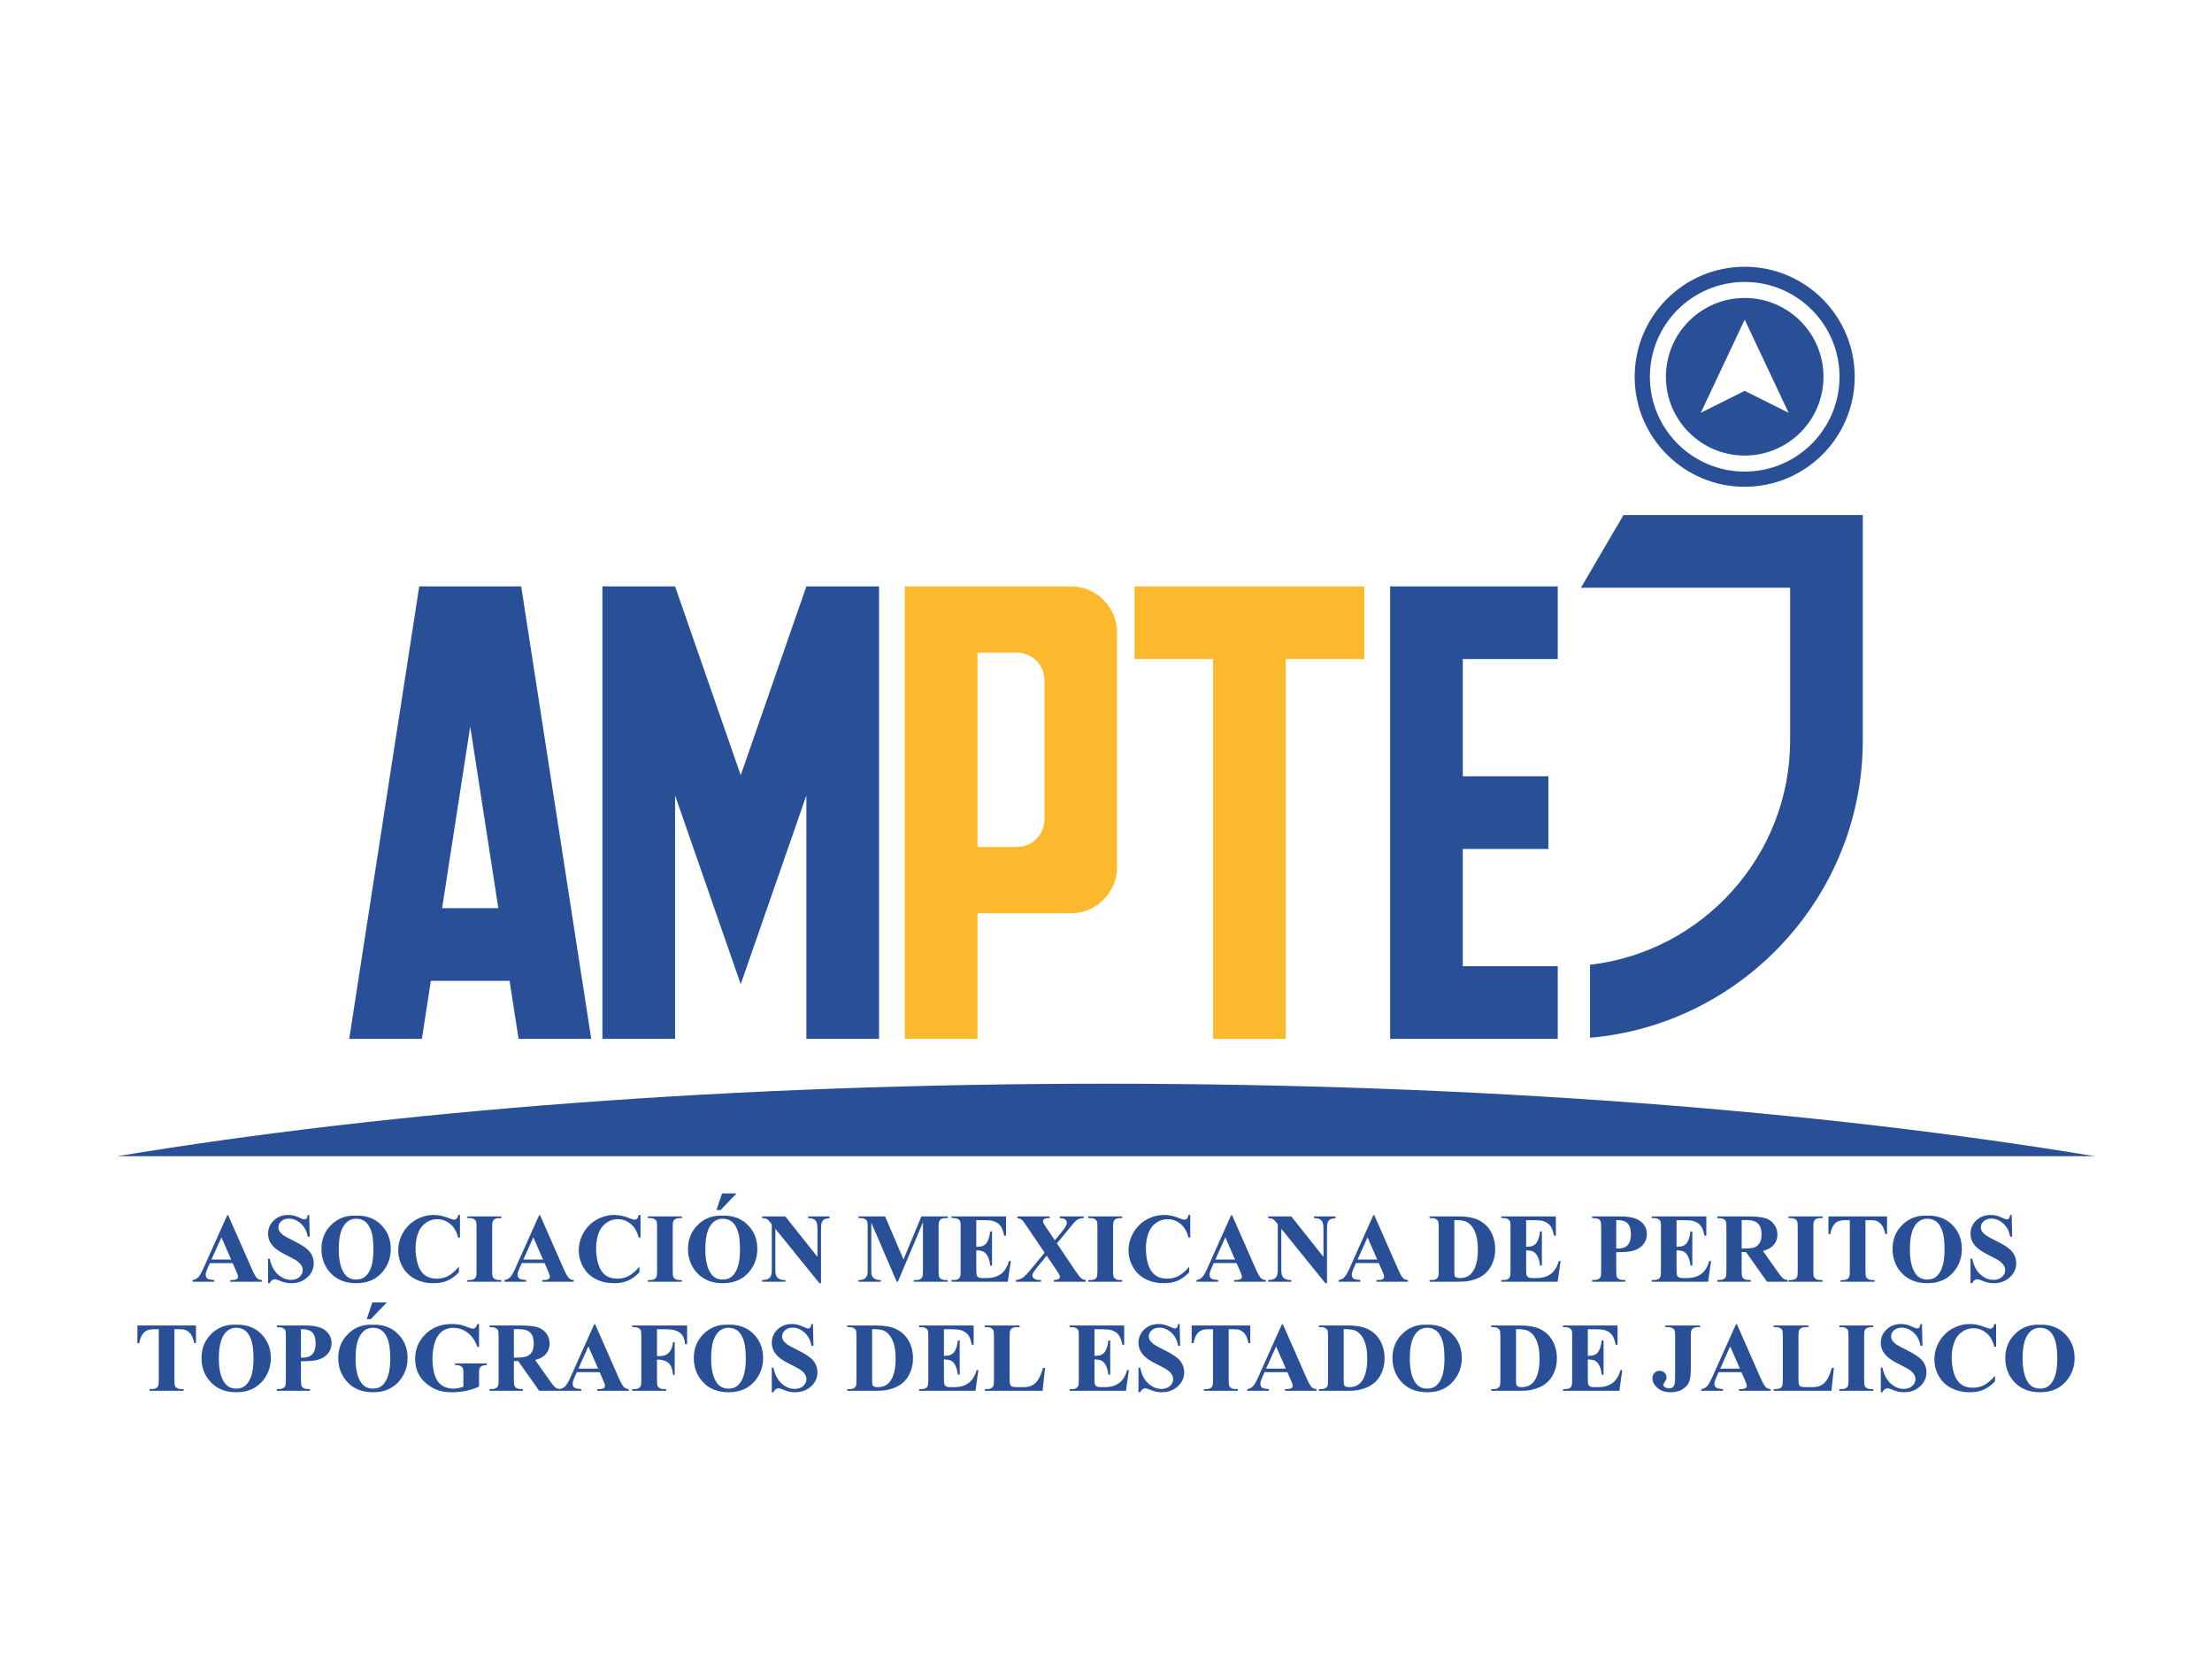 <?xml version="1.0" encoding="UTF-8"?>
<!DOCTYPE svg PUBLIC "-//W3C//DTD SVG 1.1//EN" "http://www.w3.org/Graphics/SVG/1.1/DTD/svg11.dtd">
<!-- Creator: CorelDRAW -->
<svg xmlns="http://www.w3.org/2000/svg" xml:space="preserve" width="25.4mm" height="19.05mm" version="1.1" style="shape-rendering:geometricPrecision; text-rendering:geometricPrecision; image-rendering:optimizeQuality; fill-rule:evenodd; clip-rule:evenodd"
viewBox="0 0 2540 1905"
 xmlns:xlink="http://www.w3.org/1999/xlink"
 xmlns:xodm="http://www.corel.com/coreldraw/odm/2003">
 <defs>
  <style type="text/css">
   <![CDATA[
    .fil3 {fill:none}
    .fil2 {fill:#FDB92E}
    .fil1 {fill:#295097}
    .fil0 {fill:#295097;fill-rule:nonzero}
   ]]>
  </style>
 </defs>
 <g id="Capa_x0020_1">
  <g id="_2369802537296">
   <g>
    <path class="fil0" d="M267.2 1450.41l-26.21 0 -3.27 7.31c-1.03,2.45 -1.54,4.49 -1.54,6.09 0,2.13 0.85,3.69 2.53,4.71 1,0.59 3.44,1.04 7.34,1.34l0 1.92 -24.89 0 0 -1.92c2.68,-0.42 4.9,-1.55 6.62,-3.37 1.73,-1.85 3.88,-5.66 6.4,-11.42l26.76 -59.72 1.06 0 27 61.37c2.58,5.88 4.69,9.6 6.35,11.12 1.26,1.17 3.02,1.83 5.32,2.02l0 1.92 -36.22 0 0 -1.92 1.49 0c2.9,0 4.95,-0.42 6.12,-1.25 0.81,-0.58 1.21,-1.45 1.21,-2.56 0,-0.68 -0.1,-1.37 -0.32,-2.09 -0.08,-0.32 -0.63,-1.73 -1.66,-4.2l-4.09 -9.35zm-1.77 -4.07l-11.18 -25.53 -11.44 25.53 22.62 0zm89.64 -51.22l0.57 24.99 -2.26 0c-1.08,-6.26 -3.7,-11.29 -7.88,-15.09 -4.2,-3.81 -8.73,-5.72 -13.59,-5.72 -3.77,0 -6.75,1 -8.93,3.02 -2.21,2 -3.3,4.32 -3.3,6.92 0,1.65 0.4,3.12 1.17,4.42 1.05,1.72 2.77,3.43 5.14,5.13 1.74,1.21 5.73,3.37 11.99,6.46 8.78,4.3 14.7,8.37 17.75,12.2 3.03,3.82 4.54,8.19 4.54,13.13 0,6.26 -2.45,11.63 -7.33,16.13 -4.88,4.51 -11.08,6.77 -18.6,6.77 -2.35,0 -4.6,-0.25 -6.69,-0.72 -2.11,-0.47 -4.75,-1.37 -7.91,-2.71 -1.78,-0.74 -3.23,-1.1 -4.38,-1.1 -0.96,0 -1.96,0.38 -3.03,1.12 -1.07,0.75 -1.94,1.88 -2.6,3.41l-1.92 0 0 -28.27 1.92 0c1.62,7.93 4.75,14 9.37,18.17 4.63,4.16 9.61,6.25 14.96,6.25 4.13,0 7.42,-1.13 9.87,-3.37 2.45,-2.24 3.68,-4.84 3.68,-7.84 0,-1.75 -0.47,-3.47 -1.41,-5.12 -0.95,-1.66 -2.36,-3.23 -4.28,-4.73 -1.93,-1.49 -5.32,-3.44 -10.18,-5.83 -6.82,-3.33 -11.72,-6.2 -14.7,-8.55 -2.96,-2.36 -5.24,-5 -6.84,-7.9 -1.6,-2.92 -2.39,-6.13 -2.39,-9.61 0,-5.98 2.19,-11.06 6.58,-15.27 4.37,-4.2 9.89,-6.29 16.56,-6.29 2.43,0 4.79,0.28 7.07,0.87 1.73,0.45 3.84,1.26 6.33,2.45 2.48,1.19 4.22,1.77 5.22,1.77 0.96,0 1.71,-0.28 2.26,-0.87 0.55,-0.58 1.07,-1.99 1.55,-4.22l1.69 0zm53.35 0.79c11.93,-0.43 21.63,3.04 29.1,10.42 7.46,7.41 11.19,16.64 11.19,27.76 0,9.48 -2.79,17.83 -8.35,25.05 -7.37,9.55 -17.77,14.34 -31.22,14.34 -13.5,0 -23.92,-4.56 -31.29,-13.68 -5.82,-7.22 -8.74,-15.76 -8.74,-25.65 0,-11.12 3.79,-20.37 11.36,-27.78 7.58,-7.42 16.89,-10.89 27.95,-10.46zm0.66 3.51c-6.88,0 -12.1,3.48 -15.7,10.48 -2.92,5.72 -4.37,13.96 -4.37,24.7 0,12.76 2.26,22.2 6.77,28.31 3.14,4.25 7.53,6.38 13.19,6.38 3.8,0 6.99,-0.92 9.53,-2.75 3.24,-2.35 5.79,-6.12 7.6,-11.29 1.81,-5.16 2.71,-11.9 2.71,-20.2 0,-9.89 -0.92,-17.3 -2.77,-22.2 -1.85,-4.92 -4.2,-8.38 -7.07,-10.4 -2.86,-2.01 -6.16,-3.03 -9.89,-3.03zm119.1 -4.3l0 26.01 -2.15 0c-1.62,-6.82 -4.62,-12.06 -9.03,-15.7 -4.41,-3.64 -9.4,-5.45 -14.98,-5.45 -4.65,0 -8.93,1.34 -12.83,4.04 -3.88,2.69 -6.73,6.21 -8.54,10.57 -2.32,5.57 -3.47,11.78 -3.47,18.6 0,6.71 0.85,12.83 2.53,18.35 1.7,5.5 4.33,9.69 7.93,12.5 3.6,2.82 8.28,4.24 14,4.24 4.72,0 9.01,-1.04 12.93,-3.09 3.9,-2.08 8.03,-5.62 12.37,-10.67l0 6.44c-4.19,4.4 -8.56,7.58 -13.1,9.56 -4.54,1.98 -9.84,2.96 -15.91,2.96 -7.99,0 -15.07,-1.6 -21.25,-4.81 -6.2,-3.2 -10.99,-7.82 -14.34,-13.81 -3.38,-6.01 -5.05,-12.4 -5.05,-19.18 0,-7.15 1.86,-13.93 5.59,-20.34 3.73,-6.41 8.77,-11.38 15.12,-14.92 6.33,-3.53 13.06,-5.3 20.2,-5.3 5.25,0 10.79,1.15 16.64,3.43 3.39,1.34 5.54,2 6.44,2 1.19,0 2.21,-0.43 3.07,-1.3 0.87,-0.87 1.42,-2.24 1.68,-4.13l2.15 0zm47.51 74.74l0 1.92 -39.01 0 0 -1.92 2.47 0c2.16,0 3.91,-0.4 5.24,-1.17 0.95,-0.53 1.69,-1.41 2.2,-2.68 0.4,-0.88 0.6,-3.22 0.6,-7.01l0 -49.41c0,-3.86 -0.2,-6.27 -0.6,-7.23 -0.42,-0.96 -1.23,-1.81 -2.45,-2.53 -1.23,-0.73 -2.88,-1.09 -4.99,-1.09l-2.47 0 0 -1.92 39.01 0 0 1.92 -2.47 0c-2.15,0 -3.89,0.39 -5.2,1.17 -0.95,0.53 -1.7,1.41 -2.25,2.67 -0.39,0.89 -0.6,3.23 -0.6,7.01l0 49.41c0,3.87 0.21,6.28 0.62,7.24 0.44,0.96 1.25,1.81 2.47,2.53 1.22,0.73 2.88,1.09 4.96,1.09l2.47 0zm49.65 -19.45l-26.21 0 -3.26 7.31c-1.04,2.45 -1.55,4.49 -1.55,6.09 0,2.13 0.85,3.69 2.53,4.71 1,0.59 3.45,1.04 7.35,1.34l0 1.92 -24.9 0 0 -1.92c2.68,-0.42 4.9,-1.55 6.62,-3.37 1.73,-1.85 3.88,-5.66 6.41,-11.42l26.76 -59.72 1.05 0 27 61.37c2.59,5.88 4.7,9.6 6.36,11.12 1.26,1.17 3.01,1.83 5.31,2.02l0 1.92 -36.22 0 0 -1.92 1.49 0c2.9,0 4.96,-0.42 6.12,-1.25 0.81,-0.58 1.21,-1.45 1.21,-2.56 0,-0.68 -0.09,-1.37 -0.32,-2.09 -0.08,-0.32 -0.62,-1.73 -1.66,-4.2l-4.09 -9.35zm-1.77 -4.07l-11.17 -25.53 -11.44 25.53 22.61 0zm111.92 -51.22l0 26.01 -2.15 0c-1.62,-6.82 -4.62,-12.06 -9.03,-15.7 -4.41,-3.64 -9.4,-5.45 -14.98,-5.45 -4.65,0 -8.93,1.34 -12.83,4.04 -3.88,2.69 -6.73,6.21 -8.54,10.57 -2.32,5.57 -3.47,11.78 -3.47,18.6 0,6.71 0.85,12.83 2.53,18.35 1.69,5.5 4.33,9.69 7.93,12.5 3.6,2.82 8.28,4.24 14,4.24 4.72,0 9.01,-1.04 12.93,-3.09 3.9,-2.08 8.03,-5.62 12.36,-10.67l0 6.44c-4.18,4.4 -8.55,7.58 -13.09,9.56 -4.54,1.98 -9.84,2.96 -15.91,2.96 -7.99,0 -15.07,-1.6 -21.26,-4.81 -6.19,-3.2 -10.98,-7.82 -14.34,-13.81 -3.37,-6.01 -5.05,-12.4 -5.05,-19.18 0,-7.15 1.87,-13.93 5.6,-20.34 3.73,-6.41 8.76,-11.38 15.11,-14.92 6.34,-3.53 13.06,-5.3 20.21,-5.3 5.25,0 10.79,1.15 16.63,3.43 3.4,1.34 5.55,2 6.45,2 1.19,0 2.21,-0.43 3.07,-1.3 0.87,-0.87 1.42,-2.24 1.68,-4.13l2.15 0zm47.5 74.74l0 1.92 -39.01 0 0 -1.92 2.47 0c2.17,0 3.92,-0.4 5.24,-1.17 0.96,-0.53 1.7,-1.41 2.21,-2.68 0.39,-0.88 0.6,-3.22 0.6,-7.01l0 -49.41c0,-3.86 -0.21,-6.27 -0.6,-7.23 -0.42,-0.96 -1.23,-1.81 -2.45,-2.53 -1.23,-0.73 -2.89,-1.09 -5,-1.09l-2.47 0 0 -1.92 39.01 0 0 1.92 -2.46 0c-2.15,0 -3.89,0.39 -5.21,1.17 -0.94,0.53 -1.69,1.41 -2.24,2.67 -0.39,0.89 -0.6,3.23 -0.6,7.01l0 49.41c0,3.87 0.21,6.28 0.62,7.24 0.43,0.96 1.25,1.81 2.47,2.53 1.22,0.73 2.88,1.09 4.96,1.09l2.46 0zm46.34 -73.95c11.93,-0.43 21.64,3.04 29.1,10.42 7.46,7.41 11.19,16.64 11.19,27.76 0,9.48 -2.79,17.83 -8.34,25.05 -7.37,9.55 -17.78,14.34 -31.23,14.34 -13.49,0 -23.91,-4.56 -31.28,-13.68 -5.83,-7.22 -8.75,-15.76 -8.75,-25.65 0,-11.12 3.79,-20.37 11.37,-27.78 7.57,-7.42 16.88,-10.89 27.94,-10.46zm0.66 3.51c-6.87,0 -12.1,3.48 -15.7,10.48 -2.92,5.72 -4.37,13.96 -4.37,24.7 0,12.76 2.26,22.2 6.77,28.31 3.15,4.25 7.54,6.38 13.19,6.38 3.81,0 6.99,-0.92 9.54,-2.75 3.24,-2.35 5.78,-6.12 7.59,-11.29 1.81,-5.16 2.71,-11.9 2.71,-20.2 0,-9.89 -0.92,-17.3 -2.77,-22.2 -1.84,-4.92 -4.2,-8.38 -7.06,-10.4 -2.87,-2.01 -6.17,-3.03 -9.9,-3.03zm15.77 -29.06l-18.31 19.11 -4.75 0 6.44 -19.11 16.62 0zm56.01 26.46l36.92 46.43 0 -32.19c0,-4.54 -0.64,-7.59 -1.94,-9.19 -1.77,-2.17 -4.75,-3.21 -8.92,-3.13l0 -1.92 24.77 0 0 1.92c-3.17,0.41 -5.3,0.94 -6.39,1.58 -1.08,0.66 -1.92,1.72 -2.54,3.19 -0.61,1.47 -0.91,3.99 -0.91,7.55l0 62.42 -1.87 0 -50.59 -62.49 0 47.79c0,4.33 0.98,7.27 2.96,8.8 1.97,1.53 4.25,2.28 6.8,2.28l1.77 0 0 1.92 -26.68 0 0 -1.92c4.14,-0.04 7.01,-0.89 8.64,-2.56 1.63,-1.68 2.44,-4.51 2.44,-8.52l0 -53.01 -1.57 -1.94c-1.58,-2.04 -2.98,-3.38 -4.2,-4.02 -1.21,-0.64 -2.96,-1 -5.24,-1.07l0 -1.92 26.55 0zm135.74 49.43l20.47 -49.43 30.32 0 0 1.92 -2.43 0c-2.19,0 -3.96,0.39 -5.28,1.19 -0.92,0.52 -1.66,1.39 -2.2,2.64 -0.4,0.9 -0.61,3.24 -0.61,7.02l0 49.41c0,3.87 0.21,6.28 0.61,7.24 0.41,0.96 1.22,1.81 2.48,2.53 1.25,0.73 2.91,1.09 5,1.09l2.43 0 0 1.92 -39.01 0 0 -1.92 2.43 0c2.19,0 3.96,-0.4 5.28,-1.17 0.92,-0.53 1.65,-1.41 2.2,-2.68 0.4,-0.88 0.61,-3.22 0.61,-7.01l0 -55.47 -28.8 68.25 -1.32 0 -29.19 -67.76 0 52.72c0,3.72 0.09,6 0.28,6.84 0.49,1.85 1.53,3.36 3.13,4.53 1.6,1.16 4.13,1.75 7.56,1.75l0 1.92 -25.67 0 0 -1.92 0.79 0c1.66,0.04 3.21,-0.23 4.64,-0.81 1.45,-0.59 2.52,-1.36 3.26,-2.32 0.75,-0.96 1.32,-2.32 1.71,-4.07 0.08,-0.41 0.12,-2.3 0.12,-5.69l0 -47.38c0,-3.86 -0.19,-6.27 -0.61,-7.21 -0.39,-0.97 -1.22,-1.81 -2.48,-2.55 -1.27,-0.73 -2.94,-1.09 -5.04,-1.09l-2.39 0 0 -1.92 30.57 0 21.14 49.43zm83.56 -45.14l0 30.53 1.49 0c4.77,0 8.21,-1.49 10.36,-4.46 2.13,-2.98 3.51,-7.37 4.09,-13.18l2.15 0 0 39.24 -2.15 0c-0.43,-4.28 -1.38,-7.78 -2.79,-10.5 -1.43,-2.73 -3.07,-4.56 -4.95,-5.5 -1.89,-0.94 -4.62,-1.41 -8.2,-1.41l0 21.06c0,4.13 0.17,6.64 0.53,7.56 0.34,0.92 1,1.68 1.96,2.26 0.96,0.59 2.5,0.89 4.63,0.89l4.49 0c6.99,0 12.6,-1.62 16.83,-4.84 4.22,-3.23 7.25,-8.15 9.08,-14.78l2.05 0 -3.37 23.8 -64.7 0 0 -1.92 2.47 0c2.17,0 3.92,-0.4 5.24,-1.17 0.96,-0.53 1.7,-1.41 2.21,-2.68 0.39,-0.88 0.6,-3.22 0.6,-7.01l0 -49.41c0,-3.41 -0.09,-5.5 -0.28,-6.29 -0.36,-1.3 -1.04,-2.3 -2.04,-3 -1.39,-1.03 -3.3,-1.56 -5.73,-1.56l-2.47 0 0 -1.92 62.64 0 0 22.16 -2.14 0c-1.06,-5.43 -2.57,-9.31 -4.49,-11.67 -1.92,-2.35 -4.63,-4.09 -8.16,-5.2 -2.05,-0.66 -5.9,-1 -11.55,-1l-7.8 0zm92.56 26.63l20.62 30.68c3.43,5.18 5.86,8.33 7.33,9.44 1.45,1.11 3.17,1.77 5.16,2l0 1.92 -36.59 0 0 -1.92c2.92,-0.23 4.78,-0.68 5.63,-1.34 0.85,-0.68 1.27,-1.49 1.27,-2.47 0,-0.66 -0.12,-1.26 -0.38,-1.77 -0.51,-1.13 -1.81,-3.2 -3.87,-6.27l-10.89 -16.06 -11.42 13.85c-3.43,4.28 -5.12,7.18 -5.12,8.71 0,1.07 0.43,2.07 1.32,3.01 0.88,0.92 2.18,1.6 3.92,2 0.77,0.23 2.35,0.34 4.74,0.34l0 1.92 -28.75 0 0 -1.92c3.28,-0.49 5.84,-1.38 7.72,-2.68 2.47,-1.71 5.92,-5.27 10.33,-10.72l14.87 -18.03 -19.05 -28.12c-3.13,-4.66 -4.92,-7.26 -5.35,-7.76 -1,-1.25 -1.98,-2.11 -2.94,-2.64 -0.95,-0.51 -2.28,-0.91 -3.98,-1.17l0 -1.92 37.14 0 0 1.92 -1.88 0c-2.13,0 -3.64,0.34 -4.47,1.04 -0.85,0.67 -1.28,1.54 -1.28,2.6 0,0.81 0.13,1.52 0.39,2.11l3.81 5.8 9.35 13.91 7.76 -9.42c4.05,-5.02 6.09,-8.52 6.09,-10.52 0,-1.02 -0.3,-1.94 -0.87,-2.79 -0.56,-0.85 -1.39,-1.52 -2.45,-2.01 -1.07,-0.48 -2.73,-0.72 -4.97,-0.72l0 -1.92 27.55 0 0 1.92c-2.17,0.04 -3.92,0.3 -5.26,0.81 -1.32,0.51 -2.73,1.45 -4.24,2.83 -0.96,0.88 -3.35,3.67 -7.18,8.32l-14.06 17.04zm75.02 42.12l0 1.92 -39.01 0 0 -1.92 2.47 0c2.17,0 3.92,-0.4 5.24,-1.17 0.96,-0.53 1.7,-1.41 2.21,-2.68 0.39,-0.88 0.6,-3.22 0.6,-7.01l0 -49.41c0,-3.86 -0.21,-6.27 -0.6,-7.23 -0.42,-0.96 -1.23,-1.81 -2.45,-2.53 -1.23,-0.73 -2.89,-1.09 -5,-1.09l-2.47 0 0 -1.92 39.01 0 0 1.92 -2.46 0c-2.15,0 -3.89,0.39 -5.21,1.17 -0.94,0.53 -1.69,1.41 -2.24,2.67 -0.39,0.89 -0.6,3.23 -0.6,7.01l0 49.41c0,3.87 0.21,6.28 0.62,7.24 0.43,0.96 1.25,1.81 2.47,2.53 1.22,0.73 2.88,1.09 4.96,1.09l2.46 0zm78.15 -74.74l0 26.01 -2.14 0c-1.63,-6.82 -4.62,-12.06 -9.03,-15.7 -4.41,-3.64 -9.41,-5.45 -14.98,-5.45 -4.66,0 -8.94,1.34 -12.84,4.04 -3.88,2.69 -6.72,6.21 -8.53,10.57 -2.32,5.57 -3.47,11.78 -3.47,18.6 0,6.71 0.85,12.83 2.52,18.35 1.7,5.5 4.34,9.69 7.94,12.5 3.6,2.82 8.27,4.24 14,4.24 4.71,0 9.01,-1.04 12.93,-3.09 3.9,-2.08 8.02,-5.62 12.36,-10.67l0 6.44c-4.18,4.4 -8.56,7.58 -13.1,9.56 -4.54,1.98 -9.83,2.96 -15.9,2.96 -7.99,0 -15.08,-1.6 -21.26,-4.81 -6.2,-3.2 -10.99,-7.82 -14.34,-13.81 -3.37,-6.01 -5.05,-12.4 -5.05,-19.18 0,-7.15 1.86,-13.93 5.6,-20.34 3.73,-6.41 8.76,-11.38 15.11,-14.92 6.33,-3.53 13.06,-5.3 20.2,-5.3 5.26,0 10.8,1.15 16.64,3.43 3.39,1.34 5.54,2 6.45,2 1.18,0 2.2,-0.43 3.07,-1.3 0.86,-0.87 1.41,-2.24 1.68,-4.13l2.14 0zm53.16 55.29l-26.21 0 -3.26 7.31c-1.04,2.45 -1.54,4.49 -1.54,6.09 0,2.13 0.84,3.69 2.52,4.71 1,0.59 3.45,1.04 7.35,1.34l0 1.92 -24.89 0 0 -1.92c2.67,-0.42 4.9,-1.55 6.61,-3.37 1.73,-1.85 3.88,-5.66 6.41,-11.42l26.76 -59.72 1.05 0 27.01 61.37c2.58,5.88 4.69,9.6 6.35,11.12 1.26,1.17 3.01,1.83 5.31,2.02l0 1.92 -36.22 0 0 -1.92 1.49 0c2.9,0 4.96,-0.42 6.12,-1.25 0.81,-0.58 1.21,-1.45 1.21,-2.56 0,-0.68 -0.09,-1.37 -0.32,-2.09 -0.08,-0.32 -0.62,-1.73 -1.66,-4.2l-4.09 -9.35zm-1.77 -4.07l-11.17 -25.53 -11.44 25.53 22.61 0zm64.6 -49.52l36.92 46.43 0 -32.19c0,-4.54 -0.64,-7.59 -1.94,-9.19 -1.78,-2.17 -4.75,-3.21 -8.92,-3.13l0 -1.92 24.76 0 0 1.92c-3.16,0.41 -5.29,0.94 -6.38,1.58 -1.08,0.66 -1.93,1.72 -2.55,3.19 -0.6,1.47 -0.9,3.99 -0.9,7.55l0 62.42 -1.87 0 -50.6 -62.49 0 47.79c0,4.33 0.98,7.27 2.96,8.8 1.98,1.53 4.26,2.28 6.81,2.28l1.77 0 0 1.92 -26.69 0 0 -1.92c4.15,-0.04 7.01,-0.89 8.65,-2.56 1.62,-1.68 2.43,-4.51 2.43,-8.52l0 -53.01 -1.56 -1.94c-1.58,-2.04 -2.98,-3.38 -4.2,-4.02 -1.21,-0.64 -2.96,-1 -5.24,-1.07l0 -1.92 26.55 0zm100.48 53.59l-26.21 0 -3.26 7.31c-1.04,2.45 -1.55,4.49 -1.55,6.09 0,2.13 0.85,3.69 2.53,4.71 1,0.59 3.45,1.04 7.34,1.34l0 1.92 -24.89 0 0 -1.92c2.68,-0.42 4.9,-1.55 6.62,-3.37 1.73,-1.85 3.88,-5.66 6.4,-11.42l26.76 -59.72 1.06 0 27 61.37c2.58,5.88 4.69,9.6 6.35,11.12 1.26,1.17 3.02,1.83 5.32,2.02l0 1.92 -36.22 0 0 -1.92 1.49 0c2.9,0 4.95,-0.42 6.12,-1.25 0.81,-0.58 1.21,-1.45 1.21,-2.56 0,-0.68 -0.1,-1.37 -0.32,-2.09 -0.08,-0.32 -0.63,-1.73 -1.66,-4.2l-4.09 -9.35zm-1.77 -4.07l-11.18 -25.53 -11.44 25.53 22.62 0zm60 25.44l0 -1.92 2.47 0c2.17,0 3.84,-0.34 4.99,-1.04 1.15,-0.68 2.02,-1.62 2.57,-2.81 0.32,-0.77 0.49,-3.1 0.49,-7.01l0 -49.41c0,-3.86 -0.21,-6.27 -0.61,-7.23 -0.41,-0.96 -1.22,-1.81 -2.45,-2.53 -1.22,-0.73 -2.88,-1.09 -4.99,-1.09l-2.47 0 0 -1.92 33.51 0c8.95,0 16.15,1.22 21.59,3.65 6.66,2.98 11.71,7.5 15.15,13.53 3.45,6.05 5.17,12.89 5.17,20.52 0,5.26 -0.85,10.12 -2.55,14.57 -1.69,4.43 -3.88,8.11 -6.55,11.01 -2.7,2.88 -5.81,5.2 -9.31,6.95 -3.53,1.75 -7.82,3.11 -12.89,4.07 -2.25,0.43 -5.79,0.66 -10.61,0.66l-33.51 0zm28.49 -70.78l0 58.48c0,3.09 0.15,4.99 0.46,5.69 0.28,0.69 0.79,1.22 1.49,1.6 0.99,0.55 2.43,0.83 4.31,0.83 6.16,0 10.87,-2.09 14.11,-6.3 4.43,-5.67 6.66,-14.49 6.66,-26.42 0,-9.63 -1.51,-17.3 -4.54,-23.04 -2.4,-4.51 -5.49,-7.56 -9.26,-9.18 -2.65,-1.15 -7.06,-1.7 -13.23,-1.66zm82.45 0.11l0 30.53 1.49 0c4.77,0 8.21,-1.49 10.36,-4.46 2.13,-2.98 3.51,-7.37 4.09,-13.18l2.15 0 0 39.24 -2.15 0c-0.43,-4.28 -1.38,-7.78 -2.79,-10.5 -1.43,-2.73 -3.07,-4.56 -4.95,-5.5 -1.89,-0.94 -4.62,-1.41 -8.2,-1.41l0 21.06c0,4.13 0.17,6.64 0.53,7.56 0.34,0.92 1,1.68 1.96,2.26 0.96,0.59 2.5,0.89 4.63,0.89l4.49 0c6.99,0 12.6,-1.62 16.83,-4.84 4.22,-3.23 7.25,-8.15 9.08,-14.78l2.05 0 -3.37 23.8 -64.7 0 0 -1.92 2.47 0c2.17,0 3.92,-0.4 5.24,-1.17 0.96,-0.53 1.7,-1.41 2.21,-2.68 0.39,-0.88 0.6,-3.22 0.6,-7.01l0 -49.41c0,-3.41 -0.09,-5.5 -0.28,-6.29 -0.36,-1.3 -1.04,-2.3 -2.04,-3 -1.39,-1.03 -3.3,-1.56 -5.73,-1.56l-2.47 0 0 -1.92 62.64 0 0 22.16 -2.14 0c-1.06,-5.43 -2.57,-9.31 -4.49,-11.67 -1.92,-2.35 -4.63,-4.09 -8.16,-5.2 -2.05,-0.66 -5.9,-1 -11.55,-1l-7.8 0zm103.46 36.75l0 20.8c0,4.1 0.24,6.66 0.75,7.71 0.49,1.06 1.38,1.91 2.66,2.55 1.26,0.62 3.6,0.94 6.99,0.94l0 1.92 -38.1 0 0 -1.92c3.46,0 5.82,-0.32 7.04,-0.98 1.25,-0.64 2.11,-1.49 2.6,-2.53 0.51,-1.03 0.76,-3.59 0.76,-7.69l0 -48.73c0,-4.09 -0.25,-6.65 -0.76,-7.7 -0.49,-1.06 -1.35,-1.91 -2.62,-2.55 -1.26,-0.62 -3.59,-0.94 -7.02,-0.94l0 -1.92 32.67 0c10.76,0 18.49,1.92 23.16,5.75 4.7,3.84 7.03,8.63 7.03,14.37 0,4.88 -1.51,9.05 -4.54,12.52 -3.02,3.46 -7.18,5.82 -12.49,7.08 -3.57,0.89 -9.61,1.32 -18.13,1.32zm0 -36.75l0 32.45c1.22,0.08 2.15,0.12 2.77,0.12 4.5,0 7.99,-1.34 10.42,-4.02 2.43,-2.67 3.65,-6.82 3.65,-12.43 0,-5.58 -1.22,-9.65 -3.65,-12.23 -2.43,-2.59 -6.09,-3.89 -10.91,-3.89l-2.28 0zm69.29 0l0 30.53 1.49 0c4.77,0 8.22,-1.49 10.36,-4.46 2.13,-2.98 3.51,-7.37 4.09,-13.18l2.15 0 0 39.24 -2.15 0c-0.43,-4.28 -1.37,-7.78 -2.79,-10.5 -1.43,-2.73 -3.07,-4.56 -4.95,-5.5 -1.89,-0.94 -4.62,-1.41 -8.2,-1.41l0 21.06c0,4.13 0.17,6.64 0.53,7.56 0.34,0.92 1,1.68 1.96,2.26 0.96,0.59 2.5,0.89 4.63,0.89l4.49 0c6.99,0 12.61,-1.62 16.83,-4.84 4.22,-3.23 7.25,-8.15 9.08,-14.78l2.05 0 -3.37 23.8 -64.69 0 0 -1.92 2.47 0c2.16,0 3.91,-0.4 5.23,-1.17 0.96,-0.53 1.7,-1.41 2.21,-2.68 0.39,-0.88 0.6,-3.22 0.6,-7.01l0 -49.41c0,-3.41 -0.09,-5.5 -0.28,-6.29 -0.36,-1.3 -1.04,-2.3 -2.04,-3 -1.39,-1.03 -3.29,-1.56 -5.72,-1.56l-2.47 0 0 -1.92 62.64 0 0 22.16 -2.15 0c-1.06,-5.43 -2.56,-9.31 -4.49,-11.67 -1.92,-2.35 -4.63,-4.09 -8.16,-5.2 -2.05,-0.66 -5.9,-1 -11.55,-1l-7.8 0zm74.74 36.52l0 21.15c0,4.03 0.24,6.59 0.75,7.63 0.49,1.06 1.38,1.88 2.62,2.51 1.26,0.62 3.6,0.94 7.03,0.94l0 1.92 -38.33 0 0 -1.92c3.47,0 5.82,-0.32 7.05,-0.96 1.24,-0.64 2.11,-1.49 2.6,-2.51 0.51,-1.03 0.75,-3.58 0.75,-7.61l0 -48.96c0,-4.05 -0.24,-6.6 -0.75,-7.63 -0.49,-1.06 -1.38,-1.89 -2.62,-2.51 -1.26,-0.62 -3.6,-0.94 -7.03,-0.94l0 -1.92 34.83 0c9.06,0 15.67,0.62 19.88,1.88 4.2,1.25 7.63,3.56 10.29,6.95 2.65,3.38 3.97,7.34 3.97,11.88 0,5.52 -1.99,10.1 -5.97,13.72 -2.55,2.3 -6.11,4.01 -10.69,5.14l17.96 25.38c2.38,3.27 4.07,5.3 5.07,6.11 1.51,1.13 3.28,1.75 5.28,1.87l0 2.03 -23.6 0 -24.17 -34.15 -4.92 0zm0 -36.63l0 32.68 3.15 0c5.12,0 8.97,-0.47 11.51,-1.4 2.54,-0.94 4.54,-2.64 5.99,-5.07 1.45,-2.43 2.19,-5.61 2.19,-9.53 0,-5.69 -1.34,-9.9 -4.02,-12.61 -2.67,-2.71 -6.97,-4.07 -12.91,-4.07l-5.91 0zm92.85 68.86l0 1.92 -39.01 0 0 -1.92 2.47 0c2.16,0 3.91,-0.4 5.23,-1.17 0.96,-0.53 1.7,-1.41 2.21,-2.68 0.39,-0.88 0.6,-3.22 0.6,-7.01l0 -49.41c0,-3.86 -0.21,-6.27 -0.6,-7.23 -0.42,-0.96 -1.23,-1.81 -2.45,-2.53 -1.23,-0.73 -2.88,-1.09 -4.99,-1.09l-2.47 0 0 -1.92 39.01 0 0 1.92 -2.47 0c-2.15,0 -3.89,0.39 -5.2,1.17 -0.95,0.53 -1.7,1.41 -2.25,2.67 -0.39,0.89 -0.6,3.23 -0.6,7.01l0 49.41c0,3.87 0.21,6.28 0.62,7.24 0.43,0.96 1.25,1.81 2.47,2.53 1.22,0.73 2.88,1.09 4.96,1.09l2.47 0zm74.07 -73.04l0 20.24 -1.92 0c-1.19,-4.68 -2.49,-8.03 -3.92,-10.07 -1.43,-2.05 -3.41,-3.67 -5.92,-4.88 -1.39,-0.66 -3.84,-1 -7.34,-1l-5.66 0 0 57.89c0,3.87 0.21,6.28 0.62,7.24 0.42,0.96 1.25,1.81 2.45,2.53 1.23,0.73 2.89,1.09 5,1.09l2.45 0 0 1.92 -39.01 0 0 -1.92 2.47 0c2.15,0 3.88,-0.4 5.2,-1.17 0.94,-0.53 1.69,-1.41 2.24,-2.68 0.4,-0.88 0.6,-3.22 0.6,-7.01l0 -57.89 -5.42 0c-5.02,0 -8.65,1.08 -10.93,3.21 -3.19,2.98 -5.19,7.22 -6.03,12.74l-2.15 0 0 -20.24 67.27 0zm45.65 -0.91c11.92,-0.43 21.63,3.04 29.09,10.42 7.46,7.41 11.19,16.64 11.19,27.76 0,9.48 -2.78,17.83 -8.34,25.05 -7.37,9.55 -17.77,14.34 -31.23,14.34 -13.49,0 -23.91,-4.56 -31.28,-13.68 -5.82,-7.22 -8.75,-15.76 -8.75,-25.65 0,-11.12 3.79,-20.37 11.37,-27.78 7.57,-7.42 16.88,-10.89 27.95,-10.46zm0.66 3.51c-6.88,0 -12.1,3.48 -15.7,10.48 -2.92,5.72 -4.37,13.96 -4.37,24.7 0,12.76 2.26,22.2 6.76,28.31 3.15,4.25 7.54,6.38 13.19,6.38 3.81,0 6.99,-0.92 9.54,-2.75 3.24,-2.35 5.78,-6.12 7.59,-11.29 1.81,-5.16 2.72,-11.9 2.72,-20.2 0,-9.89 -0.93,-17.3 -2.77,-22.2 -1.85,-4.92 -4.21,-8.38 -7.07,-10.4 -2.87,-2.01 -6.16,-3.03 -9.89,-3.03zm96.82 -4.3l0.56 24.99 -2.26 0c-1.07,-6.26 -3.69,-11.29 -7.87,-15.09 -4.21,-3.81 -8.73,-5.72 -13.59,-5.72 -3.77,0 -6.75,1 -8.93,3.02 -2.21,2 -3.3,4.32 -3.3,6.92 0,1.65 0.39,3.12 1.17,4.42 1.05,1.72 2.77,3.43 5.14,5.13 1.74,1.21 5.73,3.37 11.99,6.46 8.78,4.3 14.7,8.37 17.75,12.2 3.03,3.82 4.54,8.19 4.54,13.13 0,6.26 -2.45,11.63 -7.33,16.13 -4.88,4.51 -11.08,6.77 -18.6,6.77 -2.36,0 -4.6,-0.25 -6.69,-0.72 -2.11,-0.47 -4.75,-1.37 -7.91,-2.71 -1.78,-0.74 -3.23,-1.1 -4.38,-1.1 -0.96,0 -1.96,0.38 -3.03,1.12 -1.07,0.75 -1.94,1.88 -2.6,3.41l-1.92 0 0 -28.27 1.92 0c1.62,7.93 4.75,14 9.36,18.17 4.64,4.16 9.62,6.25 14.97,6.25 4.13,0 7.42,-1.13 9.87,-3.37 2.45,-2.24 3.68,-4.84 3.68,-7.84 0,-1.75 -0.47,-3.47 -1.42,-5.12 -0.94,-1.66 -2.35,-3.23 -4.27,-4.73 -1.93,-1.49 -5.32,-3.44 -10.18,-5.83 -6.82,-3.33 -11.72,-6.2 -14.7,-8.55 -2.96,-2.36 -5.24,-5 -6.84,-7.9 -1.6,-2.92 -2.39,-6.13 -2.39,-9.61 0,-5.98 2.18,-11.06 6.57,-15.27 4.38,-4.2 9.9,-6.29 16.57,-6.29 2.43,0 4.79,0.28 7.07,0.87 1.73,0.45 3.84,1.26 6.33,2.45 2.48,1.19 4.22,1.77 5.22,1.77 0.96,0 1.71,-0.28 2.26,-0.87 0.55,-0.58 1.07,-1.99 1.54,-4.22l1.7 0zm-2084.92 126.92l0 20.24 -1.92 0c-1.19,-4.67 -2.49,-8.03 -3.92,-10.06 -1.44,-2.06 -3.41,-3.68 -5.92,-4.88 -1.4,-0.66 -3.85,-1 -7.35,-1l-5.65 0 0 57.89c0,3.86 0.2,6.27 0.62,7.23 0.41,0.96 1.24,1.81 2.45,2.53 1.22,0.73 2.88,1.09 4.99,1.09l2.45 0 0 1.92 -39.01 0 0 -1.92 2.47 0c2.15,0 3.88,-0.39 5.2,-1.17 0.95,-0.52 1.7,-1.41 2.25,-2.67 0.39,-0.89 0.6,-3.22 0.6,-7.01l0 -57.89 -5.43 0c-5.01,0 -8.65,1.07 -10.93,3.2 -3.18,2.98 -5.18,7.22 -6.03,12.74l-2.15 0 0 -20.24 67.28 0z"/>
    <path class="fil0" d="M270.7 1521.14c11.93,-0.44 21.63,3.03 29.1,10.42 7.46,7.4 11.19,16.64 11.19,27.76 0,9.47 -2.79,17.82 -8.35,25.04 -7.37,9.55 -17.77,14.34 -31.22,14.34 -13.5,0 -23.92,-4.56 -31.28,-13.68 -5.83,-7.22 -8.75,-15.75 -8.75,-25.65 0,-11.12 3.79,-20.37 11.36,-27.78 7.58,-7.42 16.89,-10.89 27.95,-10.45zm0.66 3.5c-6.88,0 -12.1,3.49 -15.7,10.48 -2.92,5.73 -4.37,13.96 -4.37,24.7 0,12.76 2.26,22.2 6.77,28.31 3.14,4.26 7.53,6.39 13.19,6.39 3.8,0 6.99,-0.93 9.53,-2.76 3.24,-2.35 5.79,-6.12 7.6,-11.28 1.81,-5.17 2.71,-11.91 2.71,-20.21 0,-9.89 -0.92,-17.29 -2.77,-22.19 -1.85,-4.92 -4.2,-8.39 -7.07,-10.41 -2.86,-2.01 -6.16,-3.03 -9.89,-3.03zm74.21 38.44l0 20.81c0,4.09 0.25,6.65 0.76,7.71 0.49,1.05 1.37,1.9 2.65,2.54 1.26,0.62 3.6,0.94 6.99,0.94l0 1.92 -38.1 0 0 -1.92c3.47,0 5.82,-0.32 7.05,-0.98 1.24,-0.64 2.11,-1.49 2.6,-2.52 0.51,-1.04 0.75,-3.6 0.75,-7.69l0 -48.73c0,-4.09 -0.24,-6.66 -0.75,-7.71 -0.49,-1.06 -1.36,-1.9 -2.62,-2.55 -1.26,-0.62 -3.6,-0.94 -7.03,-0.94l0 -1.92 32.68 0c10.76,0 18.48,1.92 23.16,5.75 4.69,3.84 7.03,8.63 7.03,14.38 0,4.88 -1.51,9.04 -4.55,12.51 -3.01,3.47 -7.18,5.82 -12.49,7.09 -3.56,0.88 -9.61,1.31 -18.13,1.31zm0 -36.74l0 32.45c1.23,0.07 2.15,0.11 2.77,0.11 4.51,0 7.99,-1.34 10.42,-4.01 2.43,-2.68 3.66,-6.83 3.66,-12.44 0,-5.58 -1.23,-9.65 -3.66,-12.23 -2.43,-2.58 -6.08,-3.88 -10.91,-3.88l-2.28 0zm82.15 -5.2c11.92,-0.44 21.63,3.03 29.09,10.42 7.46,7.4 11.19,16.64 11.19,27.76 0,9.47 -2.78,17.82 -8.34,25.04 -7.37,9.55 -17.77,14.34 -31.23,14.34 -13.49,0 -23.91,-4.56 -31.28,-13.68 -5.82,-7.22 -8.75,-15.75 -8.75,-25.65 0,-11.12 3.79,-20.37 11.37,-27.78 7.57,-7.42 16.88,-10.89 27.95,-10.45zm0.66 3.5c-6.88,0 -12.1,3.49 -15.7,10.48 -2.92,5.73 -4.37,13.96 -4.37,24.7 0,12.76 2.26,22.2 6.76,28.31 3.15,4.26 7.54,6.39 13.19,6.39 3.81,0 6.99,-0.93 9.54,-2.76 3.24,-2.35 5.78,-6.12 7.59,-11.28 1.81,-5.17 2.72,-11.91 2.72,-20.21 0,-9.89 -0.93,-17.29 -2.77,-22.19 -1.85,-4.92 -4.21,-8.39 -7.07,-10.41 -2.87,-2.01 -6.16,-3.03 -9.89,-3.03zm15.77 -29.06l-18.32 19.11 -4.75 0 6.45 -19.11 16.62 0zm105.92 24.76l0 26.35 -1.92 0c-2.47,-7.16 -6.18,-12.61 -11.12,-16.34 -4.93,-3.73 -10.34,-5.6 -16.2,-5.6 -5.62,0 -10.27,1.57 -14,4.71 -3.73,3.15 -6.37,7.54 -7.92,13.16 -1.54,5.63 -2.32,11.4 -2.32,17.32 0,7.18 0.83,13.45 2.53,18.86 1.7,5.41 4.43,9.37 8.2,11.91 3.77,2.54 8.23,3.81 13.41,3.81 1.81,0 3.66,-0.19 5.54,-0.59 1.91,-0.37 3.85,-0.94 5.83,-1.68l0 -15.48c0,-3 -0.21,-4.94 -0.61,-5.83 -0.39,-0.87 -1.24,-1.67 -2.5,-2.37 -1.26,-0.72 -2.79,-1.08 -4.58,-1.08l-1.92 0 0 -1.92 36.4 0 0 1.92c-2.77,0.19 -4.71,0.57 -5.8,1.15 -1.07,0.59 -1.92,1.55 -2.51,2.91 -0.34,0.69 -0.51,2.45 -0.51,5.22l0 15.48c-4.78,2.13 -9.76,3.74 -14.92,4.83 -5.16,1.07 -10.53,1.62 -16.09,1.62 -7.09,0 -12.99,-0.96 -17.68,-2.9 -4.69,-1.92 -8.84,-4.47 -12.42,-7.61 -3.58,-3.15 -6.39,-6.69 -8.4,-10.63 -2.59,-5.07 -3.87,-10.76 -3.87,-17.04 0,-11.27 3.96,-20.77 11.88,-28.53 7.93,-7.76 17.9,-11.65 29.9,-11.65 3.73,0 7.07,0.29 10.06,0.87 1.63,0.3 4.25,1.13 7.88,2.51 3.62,1.37 5.77,2.05 6.43,2.05 1.04,0 2,-0.38 2.88,-1.13 0.89,-0.75 1.7,-2.19 2.43,-4.3l1.92 0zm40.01 42.52l0 21.14c0,4.03 0.25,6.6 0.76,7.63 0.49,1.06 1.37,1.89 2.62,2.51 1.26,0.62 3.6,0.94 7.02,0.94l0 1.92 -38.33 0 0 -1.92c3.47,0 5.83,-0.32 7.05,-0.96 1.25,-0.64 2.11,-1.49 2.6,-2.51 0.51,-1.03 0.76,-3.58 0.76,-7.61l0 -48.96c0,-4.05 -0.25,-6.59 -0.76,-7.63 -0.49,-1.06 -1.37,-1.88 -2.62,-2.51 -1.26,-0.62 -3.59,-0.94 -7.03,-0.94l0 -1.92 34.83 0c9.06,0 15.68,0.62 19.88,1.88 4.2,1.25 7.63,3.57 10.29,6.96 2.66,3.37 3.98,7.33 3.98,11.87 0,5.52 -2,10.1 -5.98,13.72 -2.54,2.3 -6.1,4.01 -10.68,5.14l17.96 25.39c2.37,3.26 4.07,5.29 5.07,6.1 1.5,1.13 3.28,1.76 5.27,1.87l0 2.03 -23.59 0 -24.18 -34.14 -4.92 0zm0 -36.64l0 32.68 3.15 0c5.12,0 8.97,-0.47 11.51,-1.39 2.55,-0.95 4.55,-2.64 6,-5.07 1.45,-2.43 2.18,-5.62 2.18,-9.54 0,-5.69 -1.34,-9.89 -4.01,-12.61 -2.68,-2.71 -6.97,-4.07 -12.91,-4.07l-5.92 0zm98.5 49.41l-26.21 0 -3.26 7.32c-1.04,2.45 -1.54,4.48 -1.54,6.08 0,2.13 0.84,3.7 2.52,4.71 1,0.59 3.45,1.04 7.35,1.34l0 1.92 -24.89 0 0 -1.92c2.67,-0.41 4.9,-1.54 6.61,-3.37 1.73,-1.85 3.88,-5.65 6.41,-11.42l26.76 -59.72 1.05 0 27.01 61.38c2.58,5.88 4.69,9.59 6.35,11.12 1.26,1.16 3.01,1.82 5.31,2.01l0 1.92 -36.22 0 0 -1.92 1.49 0c2.9,0 4.96,-0.41 6.12,-1.24 0.82,-0.59 1.21,-1.45 1.21,-2.56 0,-0.68 -0.09,-1.38 -0.32,-2.1 -0.07,-0.32 -0.62,-1.73 -1.66,-4.2l-4.09 -9.35zm-1.77 -4.07l-11.17 -25.53 -11.44 25.53 22.61 0zm67.6 -45.22l0 30.87 2.15 0c3.31,0 6.01,-0.5 8.12,-1.5 2.09,-0.99 3.86,-2.67 5.31,-5.01 1.45,-2.35 2.41,-5.54 2.85,-9.55l1.92 0 0 37.54 -1.92 0c-0.7,-7.09 -2.6,-11.76 -5.71,-14.02 -3.11,-2.26 -6.64,-3.4 -10.57,-3.4l-2.15 0 0 22.96c0,3.86 0.2,6.27 0.62,7.23 0.43,0.96 1.24,1.81 2.47,2.53 1.22,0.73 2.88,1.09 4.95,1.09l2.47 0 0 1.92 -39.01 0 0 -1.92 2.47 0c2.17,0 3.92,-0.39 5.24,-1.17 0.96,-0.52 1.7,-1.41 2.21,-2.67 0.39,-0.89 0.6,-3.22 0.6,-7.01l0 -49.41c0,-3.87 -0.21,-6.28 -0.6,-7.24 -0.42,-0.96 -1.23,-1.81 -2.45,-2.52 -1.23,-0.74 -2.89,-1.1 -5,-1.1l-2.47 0 0 -1.92 63.1 0 0 21.48 -2.26 0c-0.51,-5.05 -1.83,-8.78 -3.96,-11.21 -2.11,-2.43 -5.19,-4.14 -9.2,-5.14 -2.22,-0.55 -6.31,-0.83 -12.29,-0.83l-6.89 0zm81.58 -5.2c11.92,-0.44 21.63,3.03 29.09,10.42 7.46,7.4 11.2,16.64 11.2,27.76 0,9.47 -2.79,17.82 -8.35,25.04 -7.37,9.55 -17.77,14.34 -31.23,14.34 -13.49,0 -23.91,-4.56 -31.28,-13.68 -5.82,-7.22 -8.74,-15.75 -8.74,-25.65 0,-11.12 3.78,-20.37 11.36,-27.78 7.58,-7.42 16.88,-10.89 27.95,-10.45zm0.66 3.5c-6.88,0 -12.1,3.49 -15.7,10.48 -2.92,5.73 -4.37,13.96 -4.37,24.7 0,12.76 2.26,22.2 6.76,28.31 3.15,4.26 7.54,6.39 13.19,6.39 3.81,0 6.99,-0.93 9.54,-2.76 3.24,-2.35 5.78,-6.12 7.59,-11.28 1.81,-5.17 2.72,-11.91 2.72,-20.21 0,-9.89 -0.93,-17.29 -2.77,-22.19 -1.85,-4.92 -4.21,-8.39 -7.07,-10.41 -2.87,-2.01 -6.16,-3.03 -9.89,-3.03zm96.82 -4.3l0.57 24.99 -2.27 0c-1.07,-6.25 -3.69,-11.29 -7.87,-15.09 -4.21,-3.81 -8.73,-5.71 -13.59,-5.71 -3.77,0 -6.75,1 -8.93,3.01 -2.21,2 -3.3,4.32 -3.3,6.92 0,1.66 0.39,3.13 1.17,4.43 1.05,1.71 2.77,3.43 5.14,5.12 1.74,1.21 5.73,3.38 11.99,6.47 8.78,4.29 14.7,8.36 17.75,12.19 3.03,3.83 4.54,8.2 4.54,13.13 0,6.26 -2.45,11.63 -7.33,16.13 -4.88,4.51 -11.08,6.77 -18.6,6.77 -2.36,0 -4.6,-0.24 -6.69,-0.72 -2.11,-0.47 -4.75,-1.37 -7.91,-2.71 -1.78,-0.73 -3.23,-1.09 -4.38,-1.09 -0.96,0 -1.96,0.37 -3.03,1.11 -1.07,0.75 -1.94,1.88 -2.6,3.41l-1.92 0 0 -28.27 1.92 0c1.62,7.94 4.75,14 9.37,18.17 4.63,4.16 9.61,6.26 14.96,6.26 4.13,0 7.42,-1.13 9.87,-3.38 2.45,-2.24 3.68,-4.84 3.68,-7.84 0,-1.75 -0.47,-3.46 -1.42,-5.12 -0.94,-1.66 -2.35,-3.23 -4.27,-4.73 -1.93,-1.49 -5.32,-3.43 -10.18,-5.83 -6.82,-3.33 -11.72,-6.19 -14.7,-8.55 -2.96,-2.36 -5.24,-4.99 -6.84,-7.9 -1.6,-2.92 -2.39,-6.12 -2.39,-9.61 0,-5.97 2.18,-11.06 6.58,-15.26 4.37,-4.2 9.89,-6.3 16.56,-6.3 2.43,0 4.79,0.29 7.07,0.87 1.73,0.45 3.84,1.26 6.33,2.45 2.48,1.19 4.22,1.77 5.22,1.77 0.96,0 1.71,-0.28 2.26,-0.87 0.55,-0.58 1.07,-1.99 1.54,-4.22l1.7 0zm39.48 76.66l0 -1.92 2.47 0c2.17,0 3.84,-0.34 4.99,-1.04 1.15,-0.67 2.02,-1.62 2.57,-2.8 0.32,-0.77 0.49,-3.11 0.49,-7.01l0 -49.41c0,-3.87 -0.21,-6.28 -0.61,-7.24 -0.41,-0.96 -1.22,-1.81 -2.45,-2.52 -1.22,-0.74 -2.88,-1.1 -4.99,-1.1l-2.47 0 0 -1.92 33.51 0c8.95,0 16.15,1.23 21.59,3.66 6.66,2.97 11.71,7.5 15.15,13.53 3.45,6.05 5.17,12.89 5.17,20.52 0,5.26 -0.85,10.12 -2.55,14.57 -1.69,4.42 -3.88,8.1 -6.55,11 -2.7,2.88 -5.81,5.2 -9.31,6.95 -3.53,1.76 -7.82,3.11 -12.89,4.07 -2.25,0.44 -5.79,0.66 -10.61,0.66l-33.51 0zm28.49 -70.78l0 58.48c0,3.09 0.15,4.99 0.46,5.69 0.28,0.7 0.79,1.22 1.49,1.6 0.99,0.55 2.43,0.83 4.31,0.83 6.16,0 10.87,-2.09 14.11,-6.29 4.43,-5.68 6.66,-14.49 6.66,-26.42 0,-9.63 -1.51,-17.3 -4.54,-23.05 -2.4,-4.5 -5.49,-7.56 -9.26,-9.18 -2.65,-1.15 -7.06,-1.69 -13.23,-1.66zm82.45 0.12l0 30.53 1.49 0c4.77,0 8.21,-1.49 10.36,-4.47 2.13,-2.98 3.51,-7.37 4.09,-13.17l2.15 0 0 39.23 -2.15 0c-0.43,-4.28 -1.37,-7.78 -2.79,-10.5 -1.43,-2.73 -3.07,-4.56 -4.95,-5.5 -1.89,-0.94 -4.62,-1.41 -8.2,-1.41l0 21.07c0,4.12 0.17,6.63 0.53,7.55 0.34,0.93 1,1.68 1.96,2.26 0.96,0.59 2.5,0.89 4.63,0.89l4.49 0c6.99,0 12.6,-1.62 16.83,-4.84 4.22,-3.23 7.25,-8.14 9.08,-14.78l2.05 0 -3.37 23.8 -64.7 0 0 -1.92 2.47 0c2.17,0 3.92,-0.39 5.24,-1.17 0.96,-0.52 1.7,-1.41 2.21,-2.67 0.39,-0.89 0.6,-3.22 0.6,-7.01l0 -49.41c0,-3.41 -0.09,-5.51 -0.28,-6.3 -0.36,-1.3 -1.04,-2.3 -2.04,-2.99 -1.39,-1.04 -3.3,-1.57 -5.73,-1.57l-2.47 0 0 -1.92 62.64 0 0 22.16 -2.14 0c-1.06,-5.43 -2.57,-9.31 -4.49,-11.66 -1.92,-2.36 -4.63,-4.09 -8.16,-5.2 -2.05,-0.66 -5.9,-1 -11.55,-1l-7.8 0zm116.12 44.43l-2.83 26.23 -66.37 0 0 -1.92 2.47 0c2.17,0 3.92,-0.39 5.24,-1.17 0.96,-0.52 1.7,-1.41 2.21,-2.67 0.39,-0.89 0.6,-3.22 0.6,-7.01l0 -49.41c0,-3.87 -0.21,-6.28 -0.6,-7.24 -0.42,-0.96 -1.23,-1.81 -2.45,-2.52 -1.23,-0.74 -2.89,-1.1 -5,-1.1l-2.47 0 0 -1.92 39.92 0 0 1.92 -3.28 0c-2.17,0 -3.92,0.4 -5.26,1.17 -0.96,0.53 -1.72,1.41 -2.28,2.68 -0.4,0.88 -0.6,3.22 -0.6,7.01l0 47.82c0,3.83 0.22,6.28 0.66,7.33 0.43,1.06 1.3,1.83 2.58,2.36 0.92,0.32 3.15,0.49 6.65,0.49l6.22 0c3.96,0 7.25,-0.7 9.89,-2.09 2.64,-1.4 4.94,-3.6 6.86,-6.62 1.92,-3.01 3.75,-7.46 5.47,-13.34l2.37 0zm56.74 -44.43l0 30.53 1.49 0c4.77,0 8.22,-1.49 10.37,-4.47 2.12,-2.98 3.5,-7.37 4.08,-13.17l2.15 0 0 39.23 -2.15 0c-0.43,-4.28 -1.37,-7.78 -2.78,-10.5 -1.44,-2.73 -3.08,-4.56 -4.96,-5.5 -1.89,-0.94 -4.62,-1.41 -8.2,-1.41l0 21.07c0,4.12 0.17,6.63 0.53,7.55 0.34,0.93 1,1.68 1.96,2.26 0.96,0.59 2.51,0.89 4.64,0.89l4.48 0c6.99,0 12.61,-1.62 16.83,-4.84 4.22,-3.23 7.25,-8.14 9.08,-14.78l2.06 0 -3.38 23.8 -64.69 0 0 -1.92 2.47 0c2.17,0 3.92,-0.39 5.24,-1.17 0.96,-0.52 1.69,-1.41 2.2,-2.67 0.4,-0.89 0.6,-3.22 0.6,-7.01l0 -49.41c0,-3.41 -0.09,-5.51 -0.28,-6.3 -0.36,-1.3 -1.03,-2.3 -2.03,-2.99 -1.4,-1.04 -3.3,-1.57 -5.73,-1.57l-2.47 0 0 -1.92 62.64 0 0 22.16 -2.15 0c-1.05,-5.43 -2.56,-9.31 -4.48,-11.66 -1.93,-2.36 -4.64,-4.09 -8.16,-5.2 -2.06,-0.66 -5.9,-1 -11.56,-1l-7.8 0zm97.81 -6l0.56 24.99 -2.26 0c-1.07,-6.25 -3.69,-11.29 -7.88,-15.09 -4.2,-3.81 -8.72,-5.71 -13.58,-5.71 -3.77,0 -6.75,1 -8.93,3.01 -2.21,2 -3.3,4.32 -3.3,6.92 0,1.66 0.39,3.13 1.17,4.43 1.05,1.71 2.76,3.43 5.14,5.12 1.73,1.21 5.73,3.38 11.98,6.47 8.79,4.29 14.7,8.36 17.76,12.19 3.03,3.83 4.54,8.2 4.54,13.13 0,6.26 -2.45,11.63 -7.33,16.13 -4.88,4.51 -11.08,6.77 -18.6,6.77 -2.36,0 -4.6,-0.24 -6.69,-0.72 -2.11,-0.47 -4.75,-1.37 -7.92,-2.71 -1.77,-0.73 -3.22,-1.09 -4.37,-1.09 -0.96,0 -1.96,0.37 -3.03,1.11 -1.08,0.75 -1.94,1.88 -2.6,3.41l-1.93 0 0 -28.27 1.93 0c1.62,7.94 4.74,14 9.36,18.17 4.64,4.16 9.61,6.26 14.96,6.26 4.13,0 7.43,-1.13 9.88,-3.38 2.45,-2.24 3.67,-4.84 3.67,-7.84 0,-1.75 -0.47,-3.46 -1.41,-5.12 -0.94,-1.66 -2.35,-3.23 -4.28,-4.73 -1.92,-1.49 -5.31,-3.43 -10.17,-5.83 -6.82,-3.33 -11.72,-6.19 -14.7,-8.55 -2.96,-2.36 -5.24,-4.99 -6.84,-7.9 -1.6,-2.92 -2.4,-6.12 -2.4,-9.61 0,-5.97 2.19,-11.06 6.58,-15.26 4.37,-4.2 9.89,-6.3 16.56,-6.3 2.44,0 4.79,0.29 7.07,0.87 1.74,0.45 3.85,1.26 6.33,2.45 2.49,1.19 4.23,1.77 5.22,1.77 0.96,0 1.72,-0.28 2.27,-0.87 0.54,-0.58 1.07,-1.99 1.54,-4.22l1.7 0zm81.09 1.7l0 20.24 -1.93 0c-1.18,-4.67 -2.48,-8.03 -3.92,-10.06 -1.43,-2.06 -3.41,-3.68 -5.91,-4.88 -1.4,-0.66 -3.85,-1 -7.35,-1l-5.66 0 0 57.89c0,3.86 0.21,6.27 0.63,7.23 0.41,0.96 1.24,1.81 2.45,2.53 1.22,0.73 2.88,1.09 4.99,1.09l2.45 0 0 1.92 -39.01 0 0 -1.92 2.47 0c2.15,0 3.88,-0.39 5.2,-1.17 0.94,-0.52 1.7,-1.41 2.24,-2.67 0.4,-0.89 0.61,-3.22 0.61,-7.01l0 -57.89 -5.43 0c-5.01,0 -8.65,1.07 -10.93,3.2 -3.19,2.98 -5.18,7.22 -6.03,12.74l-2.15 0 0 -20.24 67.28 0zm42.6 53.59l-26.21 0 -3.26 7.32c-1.04,2.45 -1.54,4.48 -1.54,6.08 0,2.13 0.84,3.7 2.52,4.71 1,0.59 3.45,1.04 7.35,1.34l0 1.92 -24.89 0 0 -1.92c2.67,-0.41 4.9,-1.54 6.61,-3.37 1.73,-1.85 3.88,-5.65 6.41,-11.42l26.76 -59.72 1.05 0 27.01 61.38c2.58,5.88 4.69,9.59 6.35,11.12 1.26,1.16 3.01,1.82 5.31,2.01l0 1.92 -36.22 0 0 -1.92 1.49 0c2.9,0 4.96,-0.41 6.12,-1.24 0.82,-0.59 1.21,-1.45 1.21,-2.56 0,-0.68 -0.09,-1.38 -0.32,-2.1 -0.07,-0.32 -0.62,-1.73 -1.66,-4.2l-4.09 -9.35zm-1.77 -4.07l-11.17 -25.53 -11.44 25.53 22.61 0zm37.97 25.44l0 -1.92 2.47 0c2.17,0 3.85,-0.34 5,-1.04 1.15,-0.67 2.01,-1.62 2.56,-2.8 0.32,-0.77 0.49,-3.11 0.49,-7.01l0 -49.41c0,-3.87 -0.21,-6.28 -0.6,-7.24 -0.42,-0.96 -1.23,-1.81 -2.45,-2.52 -1.23,-0.74 -2.89,-1.1 -5,-1.1l-2.47 0 0 -1.92 33.51 0c8.95,0 16.15,1.23 21.6,3.66 6.65,2.97 11.7,7.5 15.15,13.53 3.45,6.05 5.16,12.89 5.16,20.52 0,5.26 -0.85,10.12 -2.54,14.57 -1.7,4.42 -3.89,8.1 -6.56,11 -2.7,2.88 -5.81,5.2 -9.31,6.95 -3.53,1.76 -7.82,3.11 -12.89,4.07 -2.24,0.44 -5.79,0.66 -10.61,0.66l-33.51 0zm28.5 -70.78l0 58.48c0,3.09 0.15,4.99 0.45,5.69 0.28,0.7 0.79,1.22 1.49,1.6 1,0.55 2.43,0.83 4.31,0.83 6.16,0 10.88,-2.09 14.12,-6.29 4.43,-5.68 6.65,-14.49 6.65,-26.42 0,-9.63 -1.51,-17.3 -4.54,-23.05 -2.4,-4.5 -5.48,-7.56 -9.25,-9.18 -2.66,-1.15 -7.07,-1.69 -13.23,-1.66zm95.29 -5.08c11.93,-0.44 21.64,3.03 29.1,10.42 7.46,7.4 11.19,16.64 11.19,27.76 0,9.47 -2.78,17.82 -8.34,25.04 -7.37,9.55 -17.78,14.34 -31.23,14.34 -13.49,0 -23.91,-4.56 -31.28,-13.68 -5.83,-7.22 -8.75,-15.75 -8.75,-25.65 0,-11.12 3.79,-20.37 11.37,-27.78 7.57,-7.42 16.88,-10.89 27.94,-10.45zm0.66 3.5c-6.87,0 -12.1,3.49 -15.69,10.48 -2.92,5.73 -4.38,13.96 -4.38,24.7 0,12.76 2.26,22.2 6.77,28.31 3.15,4.26 7.54,6.39 13.19,6.39 3.81,0 6.99,-0.93 9.54,-2.76 3.24,-2.35 5.78,-6.12 7.59,-11.28 1.81,-5.17 2.71,-11.91 2.71,-20.21 0,-9.89 -0.92,-17.29 -2.77,-22.19 -1.84,-4.92 -4.2,-8.39 -7.06,-10.41 -2.87,-2.01 -6.17,-3.03 -9.9,-3.03zm73.42 72.36l0 -1.92 2.47 0c2.17,0 3.85,-0.34 5,-1.04 1.15,-0.67 2.01,-1.62 2.56,-2.8 0.32,-0.77 0.49,-3.11 0.49,-7.01l0 -49.41c0,-3.87 -0.21,-6.28 -0.6,-7.24 -0.42,-0.96 -1.23,-1.81 -2.45,-2.52 -1.23,-0.74 -2.89,-1.1 -5,-1.1l-2.47 0 0 -1.92 33.51 0c8.95,0 16.15,1.23 21.6,3.66 6.65,2.97 11.7,7.5 15.15,13.53 3.45,6.05 5.16,12.89 5.16,20.52 0,5.26 -0.85,10.12 -2.54,14.57 -1.7,4.42 -3.89,8.1 -6.56,11 -2.7,2.88 -5.81,5.2 -9.31,6.95 -3.53,1.76 -7.82,3.11 -12.89,4.07 -2.24,0.44 -5.79,0.66 -10.61,0.66l-33.51 0zm28.5 -70.78l0 58.48c0,3.09 0.15,4.99 0.45,5.69 0.28,0.7 0.79,1.22 1.49,1.6 1,0.55 2.43,0.83 4.31,0.83 6.17,0 10.88,-2.09 14.12,-6.29 4.43,-5.68 6.65,-14.49 6.65,-26.42 0,-9.63 -1.51,-17.3 -4.54,-23.05 -2.4,-4.5 -5.48,-7.56 -9.25,-9.18 -2.66,-1.15 -7.07,-1.69 -13.23,-1.66zm82.44 0.12l0 30.53 1.49 0c4.77,0 8.22,-1.49 10.37,-4.47 2.12,-2.98 3.5,-7.37 4.08,-13.17l2.15 0 0 39.23 -2.15 0c-0.43,-4.28 -1.37,-7.78 -2.79,-10.5 -1.43,-2.73 -3.07,-4.56 -4.95,-5.5 -1.89,-0.94 -4.62,-1.41 -8.2,-1.41l0 21.07c0,4.12 0.17,6.63 0.53,7.55 0.34,0.93 1,1.68 1.96,2.26 0.96,0.59 2.51,0.89 4.64,0.89l4.48 0c6.99,0 12.61,-1.62 16.83,-4.84 4.22,-3.23 7.25,-8.14 9.08,-14.78l2.05 0 -3.37 23.8 -64.69 0 0 -1.92 2.47 0c2.16,0 3.92,-0.39 5.24,-1.17 0.96,-0.52 1.69,-1.41 2.2,-2.67 0.4,-0.89 0.6,-3.22 0.6,-7.01l0 -49.41c0,-3.41 -0.09,-5.51 -0.28,-6.3 -0.36,-1.3 -1.03,-2.3 -2.03,-2.99 -1.4,-1.04 -3.3,-1.57 -5.73,-1.57l-2.47 0 0 -1.92 62.64 0 0 22.16 -2.15 0c-1.05,-5.43 -2.56,-9.31 -4.49,-11.66 -1.92,-2.36 -4.63,-4.09 -8.15,-5.2 -2.06,-0.66 -5.9,-1 -11.56,-1l-7.8 0zm88.99 -2.38l0 -1.92 39.8 0 0 1.92 -2.43 0c-2.19,0 -3.96,0.4 -5.28,1.17 -0.92,0.53 -1.66,1.41 -2.21,2.68 -0.39,0.88 -0.6,3.22 -0.6,7.01l0 36.73c0,7.18 -0.71,12.41 -2.15,15.67 -1.43,3.26 -3.99,6 -7.65,8.18 -3.65,2.21 -8.06,3.3 -13.21,3.3 -6.29,0 -11.38,-1.66 -15.26,-4.97 -3.88,-3.32 -5.82,-6.98 -5.82,-11.01 0,-2.56 0.79,-4.65 2.37,-6.26 1.6,-1.6 3.52,-2.41 5.82,-2.41 2.25,0 4.15,0.72 5.68,2.15 1.52,1.43 2.29,3.2 2.29,5.3 0,1.03 -0.13,1.92 -0.37,2.69 -0.15,0.38 -0.74,1.3 -1.74,2.79 -1,1.49 -1.5,2.54 -1.5,3.16 0,0.97 0.47,1.79 1.43,2.49 1.39,1.04 3.2,1.55 5.43,1.55 1.58,0 2.88,-0.42 3.9,-1.23 1.03,-0.81 1.75,-2.07 2.16,-3.77 0.44,-1.71 0.64,-6.48 0.64,-14.3l0 -40.06c0,-3.87 -0.2,-6.28 -0.64,-7.24 -0.41,-0.96 -1.26,-1.81 -2.48,-2.52 -1.25,-0.74 -2.92,-1.1 -5.02,-1.1l-3.16 0zm87.4 51.67l-26.21 0 -3.26 7.32c-1.04,2.45 -1.55,4.48 -1.55,6.08 0,2.13 0.85,3.7 2.53,4.71 1,0.59 3.45,1.04 7.34,1.34l0 1.92 -24.89 0 0 -1.92c2.68,-0.41 4.9,-1.54 6.62,-3.37 1.73,-1.85 3.88,-5.65 6.4,-11.42l26.76 -59.72 1.06 0 27 61.38c2.58,5.88 4.7,9.59 6.35,11.12 1.26,1.16 3.02,1.82 5.32,2.01l0 1.92 -36.22 0 0 -1.92 1.49 0c2.9,0 4.95,-0.41 6.12,-1.24 0.81,-0.59 1.21,-1.45 1.21,-2.56 0,-0.68 -0.1,-1.38 -0.32,-2.1 -0.08,-0.32 -0.63,-1.73 -1.66,-4.2l-4.09 -9.35zm-1.77 -4.07l-11.18 -25.53 -11.43 25.53 22.61 0zm107.96 -0.79l-2.83 26.23 -66.37 0 0 -1.92 2.47 0c2.17,0 3.92,-0.39 5.24,-1.17 0.96,-0.52 1.69,-1.41 2.2,-2.67 0.4,-0.89 0.61,-3.22 0.61,-7.01l0 -49.41c0,-3.87 -0.21,-6.28 -0.61,-7.24 -0.41,-0.96 -1.22,-1.81 -2.45,-2.52 -1.22,-0.74 -2.88,-1.1 -4.99,-1.1l-2.47 0 0 -1.92 39.91 0 0 1.92 -3.28 0c-2.16,0 -3.91,0.4 -5.25,1.17 -0.96,0.53 -1.72,1.41 -2.28,2.68 -0.4,0.88 -0.61,3.22 -0.61,7.01l0 47.82c0,3.83 0.23,6.28 0.66,7.33 0.44,1.06 1.3,1.83 2.58,2.36 0.93,0.32 3.15,0.49 6.66,0.49l6.22 0c3.95,0 7.25,-0.7 9.89,-2.09 2.64,-1.4 4.94,-3.6 6.86,-6.62 1.92,-3.01 3.75,-7.46 5.46,-13.34l2.38 0zm45.23 24.31l0 1.92 -39.01 0 0 -1.92 2.47 0c2.16,0 3.92,-0.39 5.24,-1.17 0.96,-0.52 1.69,-1.41 2.2,-2.67 0.4,-0.89 0.6,-3.22 0.6,-7.01l0 -49.41c0,-3.87 -0.2,-6.28 -0.6,-7.24 -0.42,-0.96 -1.23,-1.81 -2.45,-2.52 -1.22,-0.74 -2.88,-1.1 -4.99,-1.1l-2.47 0 0 -1.92 39.01 0 0 1.92 -2.47 0c-2.15,0 -3.88,0.4 -5.2,1.17 -0.95,0.53 -1.7,1.41 -2.25,2.68 -0.39,0.88 -0.6,3.22 -0.6,7.01l0 49.41c0,3.86 0.21,6.27 0.62,7.23 0.44,0.96 1.25,1.81 2.47,2.53 1.23,0.73 2.89,1.09 4.96,1.09l2.47 0zm55.87 -74.74l0.57 24.99 -2.27 0c-1.07,-6.25 -3.69,-11.29 -7.87,-15.09 -4.2,-3.81 -8.73,-5.71 -13.59,-5.71 -3.77,0 -6.75,1 -8.93,3.01 -2.21,2 -3.3,4.32 -3.3,6.92 0,1.66 0.39,3.13 1.17,4.43 1.05,1.71 2.77,3.43 5.14,5.12 1.74,1.21 5.73,3.38 11.99,6.47 8.78,4.29 14.7,8.36 17.75,12.19 3.03,3.83 4.54,8.2 4.54,13.13 0,6.26 -2.45,11.63 -7.33,16.13 -4.88,4.51 -11.08,6.77 -18.6,6.77 -2.36,0 -4.6,-0.24 -6.69,-0.72 -2.11,-0.47 -4.75,-1.37 -7.91,-2.71 -1.78,-0.73 -3.23,-1.09 -4.38,-1.09 -0.96,0 -1.96,0.37 -3.03,1.11 -1.07,0.75 -1.94,1.88 -2.6,3.41l-1.92 0 0 -28.27 1.92 0c1.62,7.94 4.75,14 9.37,18.17 4.63,4.16 9.61,6.26 14.96,6.26 4.13,0 7.42,-1.13 9.87,-3.38 2.45,-2.24 3.68,-4.84 3.68,-7.84 0,-1.75 -0.47,-3.46 -1.42,-5.12 -0.94,-1.66 -2.35,-3.23 -4.27,-4.73 -1.93,-1.49 -5.32,-3.43 -10.18,-5.83 -6.82,-3.33 -11.72,-6.19 -14.7,-8.55 -2.96,-2.36 -5.24,-4.99 -6.84,-7.9 -1.6,-2.92 -2.39,-6.12 -2.39,-9.61 0,-5.97 2.18,-11.06 6.58,-15.26 4.37,-4.2 9.89,-6.3 16.56,-6.3 2.43,0 4.79,0.29 7.07,0.87 1.73,0.45 3.84,1.26 6.33,2.45 2.48,1.19 4.22,1.77 5.22,1.77 0.96,0 1.71,-0.28 2.26,-0.87 0.55,-0.58 1.07,-1.99 1.54,-4.22l1.7 0z"/>
    <path class="fil0" d="M2292.1 1520.34l0 26.01 -2.15 0c-1.62,-6.82 -4.62,-12.06 -9.03,-15.7 -4.41,-3.64 -9.4,-5.44 -14.98,-5.44 -4.65,0 -8.93,1.33 -12.83,4.03 -3.88,2.69 -6.73,6.22 -8.54,10.57 -2.32,5.58 -3.46,11.78 -3.46,18.6 0,6.71 0.84,12.83 2.52,18.36 1.7,5.5 4.34,9.68 7.93,12.49 3.6,2.83 8.28,4.24 14.01,4.24 4.71,0 9,-1.04 12.92,-3.09 3.91,-2.07 8.03,-5.62 12.37,-10.67l0 6.45c-4.19,4.39 -8.56,7.57 -13.1,9.55 -4.54,1.98 -9.84,2.96 -15.91,2.96 -7.99,0 -15.07,-1.6 -21.25,-4.81 -6.2,-3.2 -10.99,-7.81 -14.34,-13.81 -3.38,-6.01 -5.05,-12.4 -5.05,-19.18 0,-7.14 1.86,-13.93 5.59,-20.34 3.73,-6.4 8.77,-11.38 15.12,-14.92 6.33,-3.52 13.06,-5.3 20.2,-5.3 5.26,0 10.8,1.15 16.64,3.43 3.39,1.34 5.54,2 6.44,2 1.19,0 2.21,-0.43 3.07,-1.3 0.87,-0.87 1.42,-2.24 1.68,-4.13l2.15 0zm49.84 0.8c11.93,-0.44 21.64,3.03 29.1,10.42 7.46,7.4 11.19,16.64 11.19,27.76 0,9.47 -2.79,17.82 -8.34,25.04 -7.37,9.55 -17.78,14.34 -31.23,14.34 -13.49,0 -23.91,-4.56 -31.28,-13.68 -5.83,-7.22 -8.75,-15.75 -8.75,-25.65 0,-11.12 3.79,-20.37 11.37,-27.78 7.57,-7.42 16.88,-10.89 27.94,-10.45zm0.66 3.5c-6.87,0 -12.1,3.49 -15.7,10.48 -2.92,5.73 -4.37,13.96 -4.37,24.7 0,12.76 2.26,22.2 6.77,28.31 3.15,4.26 7.54,6.39 13.19,6.39 3.81,0 6.99,-0.93 9.54,-2.76 3.24,-2.35 5.78,-6.12 7.59,-11.28 1.81,-5.17 2.71,-11.91 2.71,-20.21 0,-9.89 -0.92,-17.29 -2.77,-22.19 -1.84,-4.92 -4.2,-8.39 -7.06,-10.41 -2.87,-2.01 -6.17,-3.03 -9.9,-3.03z"/>
    <path class="fil1" d="M2055.58 674.9l0 175.31c0,132.65 -100.91,242.83 -229.78,257.59l0 83.84c174.82,-15.08 313.21,-162.87 313.21,-341.43l0 -175.31 0 -41.71 0 -41.73 -274.8 0 -48.87 83.44 240.24 0z"/>
    <polygon class="fil2" points="1393,673.36 1476.45,673.36 1566.65,673.36 1566.65,756.8 1476.45,756.8 1476.45,1192.93 1393,1192.93 1393,756.8 1302.81,756.8 1302.81,673.36 "/>
    <path class="fil2" d="M1039 673.36l40.16 0 43.29 0 107.35 0c29.12,0 52.93,23.81 52.93,52.93l0 269.44c0,29.11 -23.81,52.92 -52.93,52.92l-107.35 0 0 144.28 -83.45 0 0 -519.57zm83.45 76.08l0 223.13 45.35 0c17.32,0 31.48,-14.14 31.48,-31.46l0 -160.21c0,-17.32 -14.18,-31.46 -31.48,-31.46l-45.35 0z"/>
    <polygon class="fil1" points="925.93,673.36 1009.38,673.36 1009.38,1192.93 925.93,1192.93 925.93,913.37 850.56,1130.15 847.87,1122.41 808.84,1010.14 775.18,913.33 775.18,1192.93 691.74,1192.93 691.74,673.36 775.18,673.36 850.56,890.16 "/>
    <polygon class="fil1" points="1621.83,673.36 1679.71,673.36 1788.74,673.36 1788.74,756.8 1679.71,756.8 1679.71,891.41 1777.97,891.41 1777.97,974.86 1679.71,974.86 1679.71,1109.49 1788.74,1109.49 1788.74,1192.93 1679.71,1192.93 1621.83,1192.93 1596.26,1192.93 1596.26,673.36 "/>
    <path class="fil1" d="M481.4 673.36l33.65 0 49.8 0 33.64 0 80.41 519.57 -83.44 0 -10.31 -66.65 -90.41 0 -10.3 66.65 -83.45 0 80.41 -519.57zm90.83 369.48l-32.28 -208.59 -32.28 208.59 64.56 0z"/>
    <path class="fil1" d="M2003.4 306.31c69.76,0 126.32,56.57 126.32,126.32 0,69.76 -56.56,126.33 -126.32,126.33 -69.76,0 -126.32,-56.57 -126.32,-126.33 0,-69.75 56.56,-126.32 126.32,-126.32zm0 17.45c60.13,0 108.88,48.75 108.88,108.87 0,60.13 -48.75,108.88 -108.88,108.88 -60.12,0 -108.87,-48.75 -108.87,-108.88 0,-60.12 48.75,-108.87 108.87,-108.87zm0 18.39c49.97,0 90.48,40.52 90.48,90.48 0,49.97 -40.51,90.48 -90.48,90.48 -49.96,0 -90.48,-40.51 -90.48,-90.48 0,-49.96 40.52,-90.48 90.48,-90.48zm-50.44 131.87l50.44 -106.98 50.44 106.98 -50.44 -25.21 -50.44 25.21z"/>
    <path class="fil1" d="M1270 1244.41c427.14,0 820.68,31.04 1135.14,83.23l-2270.28 0c314.46,-52.19 708.01,-83.23 1135.14,-83.23z"/>
   </g>
   <rect class="fil3" x="-0" y="-0" width="2540" height="1905"/>
  </g>
 </g>
</svg>
